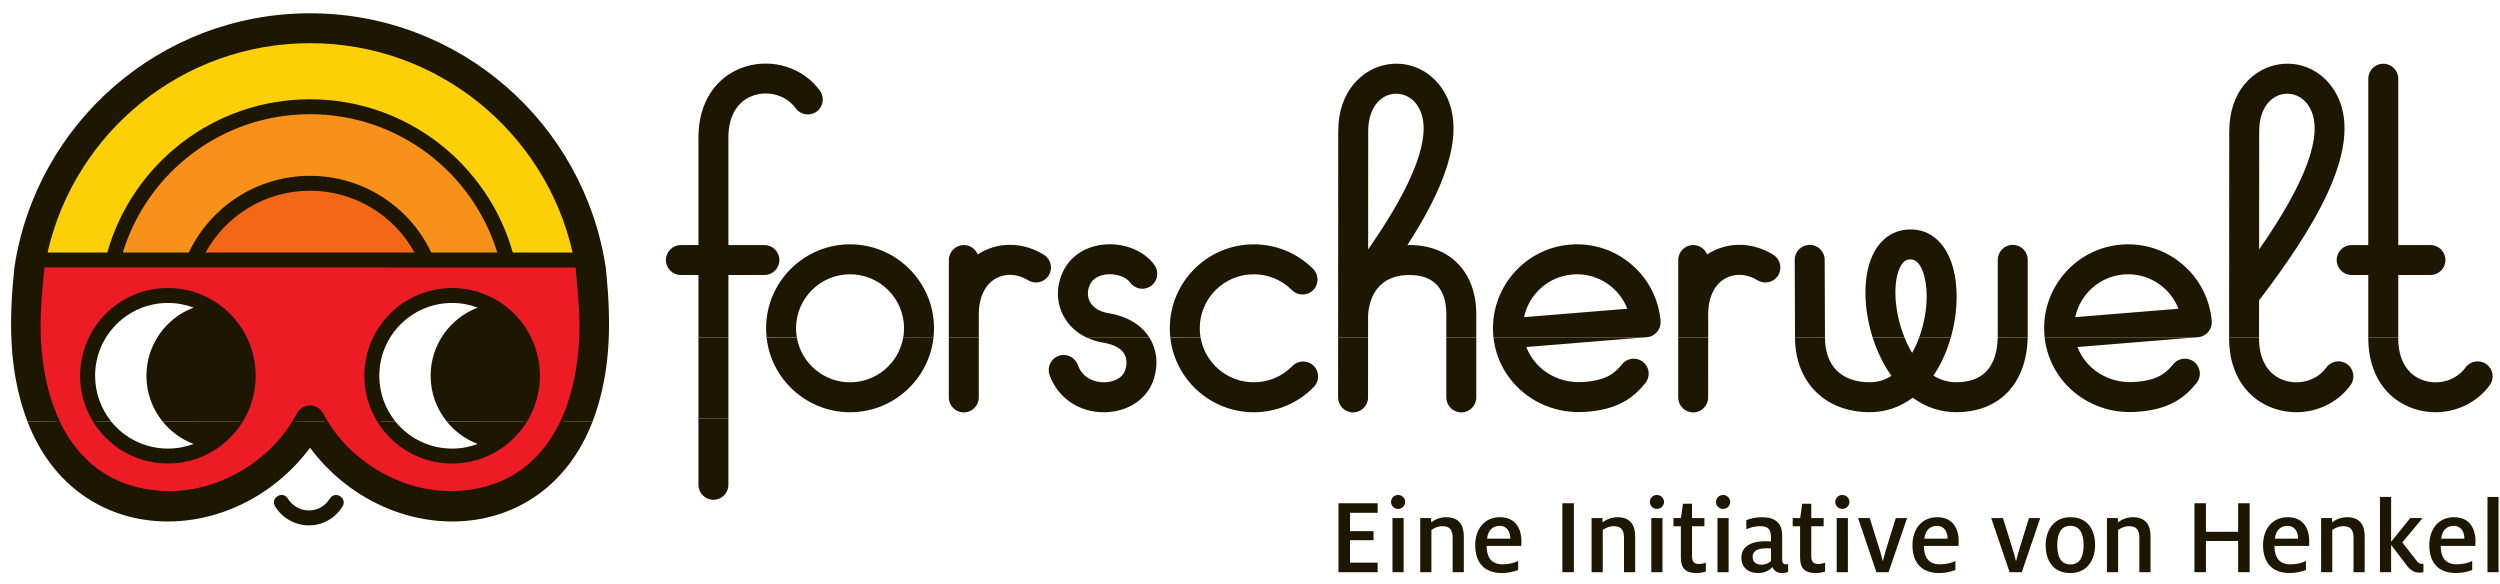 <?xml version="1.0" encoding="UTF-8" standalone="no"?>
<svg
   xmlns:dc="http://purl.org/dc/elements/1.1/"
   xmlns:cc="http://creativecommons.org/ns#"
   xmlns:rdf="http://www.w3.org/1999/02/22-rdf-syntax-ns#"
   xmlns:svg="http://www.w3.org/2000/svg"
   xmlns="http://www.w3.org/2000/svg"
   viewBox="0 0 205.333 48"
   height="48"
   width="205.333"
   xml:space="preserve"
   id="svg2"
   version="1.1"><defs
     id="defs6" /><g
     transform="matrix(1.333,0,0,-1.333,0,48)"
     id="g10"><g
       transform="scale(0.1)"
       id="g12"><path
         id="path14"
         style="fill:#1d1600;fill-opacity:1;fill-rule:evenodd;stroke:none"
         d="m 430.348,102.145 v -40.77 c 0,-5.098 4.132,-9.23 9.23,-9.23 5.098,0 9.231,4.133 9.231,9.23 v 40.77 h -18.461" /><path
         id="path16"
         style="fill:#1d1600;fill-opacity:1;fill-rule:evenodd;stroke:none"
         d="m 430.348,152.145 v -50 h 18.461 v 50 z m 41.976,0 c 2.805,-25.836 24.801,-46.059 51.43,-46.059 26.633,0 48.629,20.223 51.434,46.121 l -18.653,-0.062 c -2.722,-15.684 -16.387,-27.602 -32.781,-27.602 -16.391,0 -30.055,11.918 -32.777,27.547 z m 112.293,0 v -36.926 c -0.004,-5.094 4.129,-9.231 9.227,-9.231 5.097,0 9.23,4.133 9.23,9.231 l 0.008,36.926 z m 84.965,0 c 3.117,-1.524 6.555,-2.586 10.262,-3.2 4.383,-0.722 10.152,-2.476 12.765,-6.703 2.235,-3.605 1.438,-7.804 0.766,-9.988 -1.703,-5.535 -7.988,-7.617 -12.855,-7.715 -6.094,-0.121 -13.582,2.621 -16.422,10.68 -1.692,4.804 -6.961,7.332 -11.77,5.64 -4.808,-1.695 -7.332,-6.961 -5.64,-11.773 4.945,-14.043 18,-23.008 33.402,-23.008 l 0.797,0.008 c 14.515,0.289 26.343,8.43 30.133,20.738 2.75,8.938 1.785,17.86 -2.711,25.133 -0.043,0.066 -0.086,0.137 -0.133,0.207 z m 51.492,0 c 2.805,-25.836 24.801,-46.059 51.43,-46.059 14.066,0 27.223,5.539 37.039,15.598 3.562,3.648 3.492,9.492 -0.156,13.054 -3.649,3.559 -9.492,3.489 -13.051,-0.16 -6.316,-6.469 -14.781,-10.035 -23.832,-10.035 -16.395,0 -30.059,11.918 -32.777,27.547 z m 103.41,0 -0.023,-36.922 c 0,-5.098 4.129,-9.231 9.227,-9.235 5.097,0 9.23,4.133 9.234,9.227 l 0.023,36.93 z m 66.668,0 v -36.926 c 0,-5.098 4.129,-9.231 9.227,-9.231 5.098,0 9.234,4.133 9.234,9.231 v 36.926 z m 29.063,0 c 2.918,-26.379 25.512,-45.965 52.586,-45.965 1.012,0 2.027,0.027 3.047,0.082 21.558,1.164 30.972,9.234 37.942,17.781 3.21,3.949 2.62,9.762 -1.33,12.984 -3.95,3.219 -9.76,2.625 -12.987,-1.324 -4.348,-5.336 -9.5,-10.191 -24.618,-11.012 -15.652,-0.847 -29.324,8.188 -34.402,21.579 l 72.087,5.875 z m 113.815,0 v -36.926 c 0,-5.094 4.13,-9.231 9.23,-9.231 5.1,0 9.23,4.133 9.23,9.231 l 0.01,36.926 z m 71.97,0 c 0.07,-27.559 18.57,-46.032 46.09,-46.032 9.65,0 18.64,3.09 26.45,8.938 7.99,-5.848 17.08,-8.938 26.74,-8.938 26.67,0 43.43,17.59 44.09,46.043 l -18.46,-0.011 c -0.5,-18.286 -9.11,-27.571 -25.63,-27.571 -5.16,0 -9.83,1.5 -13.99,4.082 0.59,0.864 1.16,1.75 1.72,2.66 3.82,6.223 6.86,13.305 8.99,20.782 l -19.5,0.047 c -1.21,-3.329 -2.66,-6.52 -4.34,-9.489 -1.8,2.965 -3.37,6.153 -4.7,9.457 l -19.64,0.032 c 2.26,-7.055 5.32,-13.832 9.04,-19.79 0.84,-1.332 1.69,-2.617 2.58,-3.851 -3.94,-2.488 -8.39,-3.93 -13.35,-3.93 -17.5,0 -27.56,10.02 -27.63,27.539 z m 153.81,0 c 2.92,-26.379 25.51,-45.965 52.59,-45.965 1.01,0 2.03,0.027 3.05,0.082 21.55,1.164 30.97,9.234 37.93,17.781 3.22,3.949 2.63,9.762 -1.33,12.984 -3.94,3.219 -9.76,2.625 -12.98,-1.324 -4.35,-5.336 -9.5,-10.191 -24.62,-11.012 -15.65,-0.847 -29.32,8.188 -34.4,21.579 l 72.08,5.875 z m 113.65,0 v -0.637 c 0,-21.391 10.65,-37.61 28.49,-43.387 4.23,-1.371 8.58,-2.027 12.89,-2.027 13.07,0 25.77,6.058 33.48,16.715 2.99,4.129 2.06,9.898 -2.07,12.886 -4.12,2.989 -9.89,2.063 -12.88,-2.066 -5.62,-7.766 -16.2,-11.035 -25.73,-7.949 -10,3.238 -15.73,12.648 -15.73,25.828 v 0.637 z m 85.77,0 v -0.637 c 0,-21.391 10.65,-37.61 28.5,-43.387 4.22,-1.371 8.57,-2.027 12.88,-2.027 13.08,0 25.77,6.058 33.48,16.715 2.99,4.129 2.07,9.898 -2.06,12.886 -4.13,2.989 -9.9,2.063 -12.89,-2.066 -5.62,-7.766 -16.2,-11.035 -25.73,-7.949 -9.99,3.238 -15.72,12.648 -15.72,25.828 v 0.637 h -18.46" /><path
         id="path18"
         style="fill:#1d1600;fill-opacity:1;fill-rule:evenodd;stroke:none"
         d="m 448.809,152.145 v 38.5 h 22.175 c 5.098,0 9.231,4.132 9.231,9.23 0,5.098 -4.133,9.23 -9.231,9.23 h -22.175 v 66.407 c 0,13.176 5.726,22.59 15.718,25.824 9.532,3.086 20.11,-0.18 25.731,-7.945 2.988,-4.129 8.758,-5.055 12.887,-2.071 4.128,2.993 5.054,8.762 2.066,12.891 -10.254,14.172 -29.324,20.211 -46.371,14.687 -17.84,-5.777 -28.492,-22 -28.492,-43.386 v -66.407 h -10.832 c -5.098,0 -9.231,-4.132 -9.231,-9.23 0,-5.098 4.133,-9.23 9.231,-9.23 h 10.832 v -38.5 z m 42.168,0 c -0.329,1.804 -0.497,3.718 -0.497,5.671 0,18.348 14.93,33.278 33.274,33.278 18.348,0 33.277,-14.93 33.277,-33.278 0,-1.953 -0.172,-3.867 -0.496,-5.726 l 18.653,0.055 c 0.199,1.902 0.304,3.777 0.304,5.671 0,28.528 -23.211,51.735 -51.738,51.735 -28.524,0 -51.731,-23.207 -51.731,-51.735 0,-1.894 0.102,-3.769 0.301,-5.609 z m 112.105,0 0.004,14.796 c 0.109,10.055 3.934,17.914 10.543,21.598 5.953,3.313 13.375,2.891 19.851,-1.121 4.336,-2.688 10.024,-1.352 12.711,2.984 2.684,4.332 1.348,10.02 -2.984,12.707 -12.254,7.594 -26.668,8.176 -38.559,1.555 -0.761,-0.422 -1.5,-0.875 -2.226,-1.348 -1.363,3.391 -4.68,5.789 -8.559,5.789 -5.097,0 -9.23,-4.132 -9.23,-9.23 l -0.004,-32.988 -0.012,-0.383 v -14.359 z m 105.094,0 c -3.504,5.574 -10.727,12.593 -25.313,15.011 -5.316,0.883 -9.32,3.336 -11.273,6.91 -1.656,3.036 -1.715,6.696 -0.164,10.301 2.172,5.055 7.422,6.34 10.355,6.653 5.821,0.621 12.067,-1.516 14.528,-4.969 2.953,-4.153 8.718,-5.125 12.871,-2.164 4.152,2.953 5.121,8.718 2.164,12.871 -6.328,8.883 -18.996,13.953 -31.524,12.617 -11.816,-1.266 -21.058,-7.723 -25.355,-17.719 -3.785,-8.801 -3.445,-18.441 0.93,-26.445 3.144,-5.75 8.027,-10.231 14.187,-13.125 z m 31.547,0 c -0.325,1.804 -0.493,3.718 -0.493,5.671 0,18.348 14.926,33.278 33.274,33.278 8.898,0 17.262,-3.469 23.547,-9.766 3.601,-3.605 9.445,-3.609 13.051,-0.008 3.609,3.602 3.613,9.446 0.011,13.051 -9.773,9.789 -22.777,15.18 -36.609,15.18 -28.524,0 -51.734,-23.207 -51.734,-51.735 0,-1.894 0.101,-3.769 0.304,-5.609 z m 103.222,0 0.008,13.515 c 0.27,6.199 2.953,24.985 25.559,24.985 18.715,0 22.64,-13.129 22.64,-24.141 v -14.359 h 18.461 v 14.359 c 0,25.879 -16.136,42.601 -41.101,42.601 -0.461,0 -0.91,-0.023 -1.367,-0.035 21.289,32.883 36.199,67.149 24.136,91.735 -7.402,15.09 -22.886,22.789 -38.531,19.156 -13.008,-3.016 -28.195,-15.527 -28.195,-40.852 l -0.063,-113.195 c -0.015,-0.488 -0.031,-0.976 -0.031,-1.465 0,-0.187 0.019,-0.371 0.031,-0.558 l -0.008,-11.746 z m 169.595,0 2.18,0.179 c 2.45,0.199 4.72,1.367 6.3,3.242 1.59,1.879 2.36,4.313 2.15,6.762 -1.21,13.766 -7.7,26.238 -18.28,35.121 -10.589,8.883 -24.011,13.106 -37.769,11.906 -28.418,-2.488 -49.512,-27.632 -47.027,-56.046 0.035,-0.399 0.074,-0.797 0.117,-1.196 z m 39.96,0 v 14.796 c 0.11,10.055 3.93,17.914 10.54,21.598 5.96,3.313 13.38,2.891 19.85,-1.121 4.34,-2.688 10.03,-1.352 12.72,2.984 2.68,4.332 1.34,10.02 -2.99,12.707 -12.25,7.594 -26.67,8.176 -38.56,1.555 -0.76,-0.422 -1.5,-0.875 -2.22,-1.348 -1.37,3.391 -4.68,5.789 -8.56,5.789 -5.1,0 -9.23,-4.132 -9.23,-9.23 l -0.01,-32.988 -0.01,-0.383 v -14.359 z m 71.96,0 c 0,0.027 0,0.089 0,0.152 l -0.18,47.734 c -0.02,5.086 -4.15,9.199 -9.23,9.199 -5.13,-0.019 -9.25,-4.167 -9.23,-9.265 l 0.18,-47.699 c 0,-0.055 0,-0.11 0,-0.164 z m 49,0 c -3.7,9.109 -5.62,19.128 -5.62,27.699 0,6.84 1.18,12.672 3.33,16.426 2.01,3.519 4.15,3.996 5.98,3.996 6.85,0 9.97,-11.848 9.97,-22.86 0,-7.933 -1.57,-16.965 -4.62,-25.285 l 19.5,0.024 c 2.33,8.125 3.58,16.765 3.58,25.261 0,25.098 -11.16,41.321 -28.43,41.321 -9.29,0 -17.1,-4.723 -22.01,-13.293 -3.76,-6.594 -5.76,-15.446 -5.76,-25.59 0,-9.071 1.58,-18.625 4.44,-27.645 z m 75.91,0 c 0.01,0.585 0.02,1.164 0.02,1.746 V 200 c 0,5.098 -4.13,9.23 -9.23,9.23 -5.1,0 -9.23,-4.132 -9.23,-9.23 v -46.109 c 0,-0.578 -0.01,-1.145 -0.02,-1.707 z m 102.76,0 2.19,0.179 c 2.45,0.199 4.72,1.367 6.3,3.242 1.59,1.879 2.36,4.313 2.15,6.762 -1.21,13.766 -7.7,26.238 -18.29,35.121 -10.59,8.883 -24,13.106 -37.76,11.906 -13.77,-1.207 -26.24,-7.699 -35.12,-18.285 -8.89,-10.586 -13.11,-23.996 -11.91,-37.761 0.04,-0.399 0.08,-0.797 0.12,-1.196 z m 39.78,0 v 10.144 l 0.02,12.719 c 31.48,41.344 64.7,92.465 48.34,125.797 -7.4,15.09 -22.88,22.789 -38.53,19.156 -13,-3.016 -28.19,-15.527 -28.19,-40.848 l -0.07,-94.863 -0.02,-0.352 v -31.753 z m 85.78,0 v 38.5 h 19.85 c 5.1,0 9.23,4.132 9.23,9.23 0,5.098 -4.13,9.23 -9.23,9.23 h -19.85 v 102.493 c 0,5.097 -4.13,9.23 -9.23,9.23 -5.1,0 -9.23,-4.133 -9.23,-9.23 V 209.105 h -10.25 c -5.1,0 -9.23,-4.132 -9.23,-9.23 0,-5.098 4.13,-9.23 9.23,-9.23 h 10.25 v -38.5 z m -199.03,12.531 c 2.95,13.957 14.74,24.984 29.67,26.289 0.99,0.086 1.97,0.129 2.96,0.129 7.8,0 15.28,-2.711 21.33,-7.785 4.36,-3.664 7.64,-8.278 9.64,-13.45 z m -339.605,0 c 1.105,5.293 3.508,10.269 7.086,14.531 5.714,6.809 13.734,10.984 22.589,11.758 0.989,0.086 1.977,0.129 2.958,0.129 7.8,0 15.285,-2.711 21.332,-7.785 4.363,-3.664 7.65,-8.278 9.64,-13.45 z m 452.955,114.429 c 0,14.485 7.19,21.313 13.91,22.875 1.04,0.243 2.16,0.375 3.34,0.375 5.02,0 10.9,-2.468 14.44,-9.679 7.78,-15.852 -2.9,-44.836 -31.75,-86.317 z m -548.994,0 c 0,14.485 7.183,21.313 13.906,22.875 1.039,0.243 2.164,0.375 3.34,0.375 5.019,0 10.91,-2.468 14.445,-9.679 7.777,-15.848 -2.898,-44.824 -31.734,-86.289 l 0.043,72.718" /><path
         id="path20"
         style="fill:#1d1600;fill-opacity:1;fill-rule:nonzero;stroke:none"
         d="m 824.711,7.543 h 24.129 v 5.859 h -17.039 v 13.836 h 14.515 v 5.59 h -14.515 v 11.316 h 17.039 v 5.859 H 824.711 V 7.543" /><path
         id="path22"
         style="fill:#1d1600;fill-opacity:1;fill-rule:evenodd;stroke:none"
         d="m 861.449,46.527 c 2.453,0 4.364,1.977 4.364,4.297 0,2.316 -1.911,4.293 -4.364,4.293 -2.523,0 -4.363,-1.977 -4.363,-4.293 0,-2.32 1.84,-4.297 4.363,-4.297 z M 857.973,7.543 h 6.882 V 40.871 h -6.882 V 7.543" /><path
         id="path24"
         style="fill:#1d1600;fill-opacity:1;fill-rule:evenodd;stroke:none"
         d="m 875.082,7.543 h 6.883 V 33.578 c 1.566,1.09 4.019,2.316 6.746,2.316 4.977,0 6.34,-2.727 6.34,-7.359 V 7.543 h 6.883 V 29.625 c 0,6.746 -2.793,11.789 -10.907,11.789 -4.359,0 -7.496,-1.906 -9.199,-3.203 v 2.66 h -6.746 V 7.543" /><path
         id="path26"
         style="fill:#1d1600;fill-opacity:1;fill-rule:evenodd;stroke:none"
         d="m 925.449,6.996 c 3.887,0 7.633,0.953 9.949,1.91 v 5.52 c -2.382,-1.16 -5.589,-2.043 -9.609,-2.043 -7.09,0 -9.746,4.562 -9.812,11.312 h 21.332 c 0.066,1.02 0.136,1.84 0.136,2.793 0,7.5 -3.34,14.926 -13.222,14.926 -9.746,0 -15.27,-7.496 -15.27,-17.242 0,-10.223 5.113,-17.176 16.496,-17.176 z M 916.25,28.191 c 0.68,5.66 3.883,7.906 7.902,7.906 4.297,0 6.411,-3.746 6.411,-7.562 V 28.191 H 916.25" /><path
         id="path28"
         style="fill:#1d1600;fill-opacity:1;fill-rule:nonzero;stroke:none"
         d="m 962.664,7.543 h 7.086 V 50.004 h -7.086 V 7.543" /><path
         id="path30"
         style="fill:#1d1600;fill-opacity:1;fill-rule:evenodd;stroke:none"
         d="m 980.656,7.543 h 6.887 V 33.578 c 1.566,1.09 4.02,2.316 6.746,2.316 4.973,0 6.341,-2.727 6.341,-7.359 V 7.543 h 6.88 V 29.625 c 0,6.746 -2.8,11.789 -10.905,11.789 -4.363,0 -7.496,-1.906 -9.199,-3.203 v 2.66 h -6.75 V 7.543" /><path
         id="path32"
         style="fill:#1d1600;fill-opacity:1;fill-rule:evenodd;stroke:none"
         d="m 1020.94,46.527 c 2.45,0 4.36,1.977 4.36,4.297 0,2.316 -1.91,4.293 -4.36,4.293 -2.52,0 -4.37,-1.977 -4.37,-4.293 0,-2.32 1.85,-4.297 4.37,-4.297 z m -3.48,-38.984 h 6.88 V 40.871 h -6.88 V 7.543" /><path
         id="path34"
         style="fill:#1d1600;fill-opacity:1;fill-rule:nonzero;stroke:none"
         d="m 1045.27,6.996 c 2.59,0 4.57,0.547 5.79,0.953 v 5.453 c -1.02,-0.41 -2.52,-0.816 -4.22,-0.816 -3.07,0 -4.3,1.5 -4.3,4.977 v 18.266 h 7.64 v 5.043 h -7.64 v 8.859 h -5.58 l -1.23,-8.859 h -4.64 v -5.043 h 4.57 v -19.289 c 0,-6.953 3.27,-9.543 9.61,-9.543" /><path
         id="path36"
         style="fill:#1d1600;fill-opacity:1;fill-rule:evenodd;stroke:none"
         d="m 1061.7,46.527 c 2.45,0 4.36,1.977 4.36,4.297 0,2.316 -1.91,4.293 -4.36,4.293 -2.52,0 -4.37,-1.977 -4.37,-4.293 0,-2.32 1.85,-4.297 4.37,-4.297 z m -3.48,-38.984 h 6.88 V 40.871 h -6.88 V 7.543" /><path
         id="path38"
         style="fill:#1d1600;fill-opacity:1;fill-rule:evenodd;stroke:none"
         d="m 1097.89,6.996 c 1.97,0 3.07,0.41 3.88,0.75 v 4.77 c -0.41,-0.066 -0.88,-0.133 -1.22,-0.133 -1.5,0 -2.46,0.68 -2.46,2.793 v 15.129 c 0,7.769 -4.63,11.109 -12.47,11.109 -3.89,0 -7.3,-0.883 -9.61,-1.84 v -5.586 c 1.97,0.883 4.91,1.906 8.38,1.906 4.91,0 6.82,-1.976 6.82,-6.746 v -2.66 c -0.89,0.07 -2.18,0.137 -3.28,0.137 -9.2,0 -14.99,-3.34 -14.99,-10.223 0,-5.863 4.16,-9.406 10.43,-9.406 3.95,0 7.22,1.84 8.72,3.75 0.89,-2.32 2.87,-3.75 5.8,-3.75 z m -12.54,5.18 c -3.41,0 -5.46,1.703 -5.46,4.769 0,3.75 3.07,5.32 8.73,5.32 0.88,0 2.11,-0.07 2.59,-0.07 v -7.769 c -1.23,-1.227 -3.34,-2.25 -5.86,-2.25" /><path
         id="path40"
         style="fill:#1d1600;fill-opacity:1;fill-rule:nonzero;stroke:none"
         d="m 1118.74,6.996 c 2.59,0 4.57,0.547 5.8,0.953 v 5.453 c -1.02,-0.41 -2.52,-0.816 -4.23,-0.816 -3.07,0 -4.29,1.5 -4.29,4.977 v 18.266 h 7.63 v 5.043 h -7.63 v 8.859 h -5.59 l -1.23,-8.859 h -4.63 v -5.043 h 4.56 v -19.289 c 0,-6.953 3.28,-9.543 9.61,-9.543" /><path
         id="path42"
         style="fill:#1d1600;fill-opacity:1;fill-rule:evenodd;stroke:none"
         d="m 1135.17,46.527 c 2.45,0 4.36,1.977 4.36,4.297 0,2.316 -1.91,4.293 -4.36,4.293 -2.52,0 -4.37,-1.977 -4.37,-4.293 0,-2.32 1.85,-4.297 4.37,-4.297 z m -3.48,-38.984 h 6.89 V 40.871 h -6.89 V 7.543" /><path
         id="path44"
         style="fill:#1d1600;fill-opacity:1;fill-rule:nonzero;stroke:none"
         d="m 1156.16,7.543 h 7.5 l 11.38,33.328 h -6.95 l -6.41,-20.719 c -0.54,-1.91 -1.09,-4.16 -1.5,-5.656 h -0.13 c -0.41,1.359 -0.96,3.746 -1.5,5.586 l -6.48,20.789 h -7.22 l 11.31,-33.328" /><path
         id="path46"
         style="fill:#1d1600;fill-opacity:1;fill-rule:evenodd;stroke:none"
         d="m 1194.88,6.996 c 3.88,0 7.63,0.953 9.95,1.91 v 5.52 c -2.39,-1.16 -5.59,-2.043 -9.62,-2.043 -7.08,0 -9.74,4.562 -9.81,11.312 h 21.33 c 0.07,1.02 0.14,1.84 0.14,2.793 0,7.5 -3.34,14.926 -13.22,14.926 -9.75,0 -15.27,-7.496 -15.27,-17.242 0,-10.223 5.11,-17.176 16.5,-17.176 z m -9.21,21.195 c 0.69,5.66 3.89,7.906 7.91,7.906 4.3,0 6.41,-3.746 6.41,-7.562 v -0.344 h -14.32" /><path
         id="path48"
         style="fill:#1d1600;fill-opacity:1;fill-rule:nonzero;stroke:none"
         d="m 1238.22,7.543 h 7.5 l 11.38,33.328 h -6.95 l -6.41,-20.719 c -0.54,-1.91 -1.09,-4.16 -1.49,-5.656 h -0.14 c -0.41,1.359 -0.95,3.746 -1.5,5.586 l -6.48,20.789 h -7.22 l 11.31,-33.328" /><path
         id="path50"
         style="fill:#1d1600;fill-opacity:1;fill-rule:evenodd;stroke:none"
         d="m 1275.64,6.996 c 10.43,0 15.27,8.246 15.27,17.176 0,9.68 -4.7,17.242 -15.2,17.242 -10.5,0 -15.27,-8.312 -15.27,-17.242 0,-9.676 4.77,-17.176 15.2,-17.176 z m 0.07,5.316 c -6.48,0 -8.11,5.793 -8.11,11.859 0,6.133 1.63,11.926 8.04,11.926 6.48,0 8.18,-5.793 8.18,-11.926 0,-6.066 -1.64,-11.859 -8.11,-11.859" /><path
         id="path52"
         style="fill:#1d1600;fill-opacity:1;fill-rule:evenodd;stroke:none"
         d="m 1298.2,7.543 h 6.89 V 33.578 c 1.57,1.09 4.02,2.316 6.75,2.316 4.97,0 6.33,-2.727 6.33,-7.359 V 7.543 h 6.89 V 29.625 c 0,6.746 -2.8,11.789 -10.91,11.789 -4.36,0 -7.49,-1.906 -9.2,-3.203 v 2.66 h -6.75 V 7.543" /><path
         id="path54"
         style="fill:#1d1600;fill-opacity:1;fill-rule:nonzero;stroke:none"
         d="m 1352.12,7.543 h 7.08 V 26.762 h 19.84 V 7.543 h 7.09 V 50.004 h -7.09 v -17.582 h -19.84 v 17.582 h -7.08 V 7.543" /><path
         id="path56"
         style="fill:#1d1600;fill-opacity:1;fill-rule:evenodd;stroke:none"
         d="m 1410.87,6.996 c 3.88,0 7.63,0.953 9.95,1.91 v 5.52 c -2.39,-1.16 -5.59,-2.043 -9.61,-2.043 -7.09,0 -9.75,4.562 -9.82,11.312 h 21.34 c 0.07,1.02 0.13,1.84 0.13,2.793 0,7.5 -3.34,14.926 -13.22,14.926 -9.75,0 -15.26,-7.496 -15.26,-17.242 0,-10.223 5.1,-17.176 16.49,-17.176 z m -9.21,21.195 c 0.69,5.66 3.89,7.906 7.91,7.906 4.3,0 6.41,-3.746 6.41,-7.562 v -0.344 h -14.32" /><path
         id="path58"
         style="fill:#1d1600;fill-opacity:1;fill-rule:evenodd;stroke:none"
         d="m 1430.16,7.543 h 6.88 V 33.578 c 1.57,1.09 4.02,2.316 6.75,2.316 4.97,0 6.34,-2.727 6.34,-7.359 V 7.543 h 6.88 V 29.625 c 0,6.746 -2.8,11.789 -10.9,11.789 -4.37,0 -7.5,-1.906 -9.21,-3.203 v 2.66 h -6.74 V 7.543" /><path
         id="path60"
         style="fill:#1d1600;fill-opacity:1;fill-rule:evenodd;stroke:none"
         d="m 1491.16,7.27 c 0.61,0 1.36,0.066 2.04,0.273 v 5.18 c -0.54,-0.07 -0.68,-0.07 -0.82,-0.07 -1.5,0 -2.38,0.613 -3.47,2.047 l -8.73,11.176 12.48,14.996 h -7.57 L 1473.3,26.285 v 27.605 h -6.88 V 7.543 h 6.88 V 24.375 l 9.47,-12.473 c 2.73,-3.68 5.12,-4.633 8.39,-4.633" /><path
         id="path62"
         style="fill:#1d1600;fill-opacity:1;fill-rule:evenodd;stroke:none"
         d="m 1513.31,6.996 c 3.88,0 7.63,0.953 9.95,1.91 v 5.52 c -2.38,-1.16 -5.59,-2.043 -9.61,-2.043 -7.09,0 -9.75,4.562 -9.82,11.312 h 21.34 c 0.07,1.02 0.13,1.84 0.13,2.793 0,7.5 -3.34,14.926 -13.22,14.926 -9.74,0 -15.26,-7.496 -15.26,-17.242 0,-10.223 5.11,-17.176 16.49,-17.176 z m -9.2,21.195 c 0.68,5.66 3.88,7.906 7.91,7.906 4.29,0 6.4,-3.746 6.4,-7.562 v -0.344 h -14.31" /><path
         id="path64"
         style="fill:#1d1600;fill-opacity:1;fill-rule:nonzero;stroke:none"
         d="m 1532.67,7.543 h 6.81 V 53.891 h -6.81 V 7.543" /><path
         id="path66"
         style="fill:#ed1c24;fill-opacity:1;fill-rule:evenodd;stroke:none"
         d="m 103.465,182.633 c -29.867,0 -54.078,-24.211 -54.078,-54.078 0,-29.867 24.211,-54.078 54.078,-54.078 29.867,0 54.078,24.211 54.078,54.078 0,29.867 -24.211,54.078 -54.078,54.078 z m 175.109,0 c -29.867,0 -54.078,-24.211 -54.078,-54.078 0,-29.867 24.211,-54.078 54.078,-54.078 29.867,0 54.082,24.211 54.082,54.078 0,29.867 -24.215,54.078 -54.082,54.078 z m 76.067,12.621 c 0,0 1.793,-17.789 2.23,-27.988 2.086,-48.496 -14.824,-105.829 -74.293,-109.618 -33.707,-2.144 -68.133,18.121 -83.508,47.903 -1.593,2.812 -4.586,4.707 -8.047,4.707 -3.46,0 -6.437,-1.895 -8.031,-4.707 C 167.617,75.769 133.188,55.504 99.484,57.648 40.012,61.438 23.102,118.77 25.188,167.266 c 0.648,15.031 2.301,28.035 2.301,28.035 l 327.145,-0.004 0.008,-0.043" /><path
         id="path68"
         style="fill:none;stroke:#ed1c24;stroke-width:3.999;stroke-linecap:round;stroke-linejoin:round;stroke-miterlimit:3.864;stroke-dasharray:none;stroke-opacity:1"
         d="m 103.465,182.633 c -29.867,0 -54.078,-24.211 -54.078,-54.078 0,-29.867 24.211,-54.078 54.078,-54.078 29.867,0 54.078,24.211 54.078,54.078 0,29.867 -24.211,54.078 -54.078,54.078 z" /><path
         id="path70"
         style="fill:none;stroke:#ed1c24;stroke-width:3.999;stroke-linecap:round;stroke-linejoin:round;stroke-miterlimit:3.864;stroke-dasharray:none;stroke-opacity:1"
         d="m 278.574,182.633 c -29.867,0 -54.078,-24.211 -54.078,-54.078 0,-29.867 24.211,-54.078 54.078,-54.078 29.867,0 54.082,24.211 54.082,54.078 0,29.867 -24.215,54.078 -54.082,54.078 z" /><path
         id="path72"
         style="fill:none;stroke:#ed1c24;stroke-width:3.999;stroke-linecap:round;stroke-linejoin:round;stroke-miterlimit:3.864;stroke-dasharray:none;stroke-opacity:1"
         d="m 354.641,195.254 c 0,0 1.793,-17.789 2.23,-27.988 2.086,-48.496 -14.824,-105.829 -74.293,-109.618 -33.707,-2.144 -68.133,18.121 -83.508,47.903 -1.593,2.812 -4.586,4.707 -8.047,4.707 -3.46,0 -6.437,-1.895 -8.031,-4.707 C 167.617,75.769 133.188,55.504 99.484,57.648 40.012,61.438 23.102,118.77 25.188,167.266 c 0.648,15.031 2.301,28.035 2.301,28.035 l 327.145,-0.004 z" /><path
         id="path74"
         style="fill:#f36717;fill-opacity:1;fill-rule:nonzero;stroke:none"
         d="M 255.418,204.512 H 126.664 c 12.504,22.695 36.625,38.058 64.356,38.058 27.734,0 51.886,-15.367 64.398,-38.058" /><path
         id="path76"
         style="fill:none;stroke:#f36717;stroke-width:3.999;stroke-linecap:round;stroke-linejoin:round;stroke-miterlimit:3.864;stroke-dasharray:none;stroke-opacity:1"
         d="M 255.418,204.512 H 126.664 c 12.504,22.695 36.625,38.058 64.356,38.058 27.734,0 51.886,-15.367 64.398,-38.058 z" /><path
         id="path78"
         style="fill:#f7911a;fill-opacity:1;fill-rule:nonzero;stroke:none"
         d="m 306.383,204.512 h -40.649 c -13.261,27.926 -41.726,47.242 -74.714,47.242 -32.989,0 -61.415,-19.32 -74.672,-47.242 H 75.68 c 15.129,49.347 61.043,85.218 115.34,85.218 54.304,0 100.234,-35.875 115.363,-85.218" /><path
         id="path80"
         style="fill:none;stroke:#f7911a;stroke-width:3.999;stroke-linecap:round;stroke-linejoin:round;stroke-miterlimit:3.864;stroke-dasharray:none;stroke-opacity:1"
         d="m 306.383,204.512 h -40.649 c -13.261,27.926 -41.726,47.242 -74.714,47.242 -32.989,0 -61.415,-19.32 -74.672,-47.242 H 75.68 c 15.129,49.347 61.043,85.218 115.34,85.218 54.304,0 100.234,-35.875 115.363,-85.218 z" /><path
         id="path82"
         style="fill:#fcd006;fill-opacity:1;fill-rule:nonzero;stroke:none"
         d="M 29.305,204.512 C 46.062,278.355 112.102,333.48 191.02,333.48 c 78.921,0 145.031,-55.125 161.796,-128.968 h -36.855 c -15.414,54.484 -65.508,94.406 -124.941,94.406 -59.43,0 -109.504,-39.926 -124.918,-94.406 H 29.305" /><path
         id="path84"
         style="fill:none;stroke:#fcd006;stroke-width:3.999;stroke-linecap:round;stroke-linejoin:round;stroke-miterlimit:3.864;stroke-dasharray:none;stroke-opacity:1"
         d="M 29.305,204.512 C 46.062,278.355 112.102,333.48 191.02,333.48 c 78.921,0 145.031,-55.125 161.796,-128.968 h -36.855 c -15.414,54.484 -65.508,94.406 -124.941,94.406 -59.43,0 -109.504,-39.926 -124.918,-94.406 z" /><path
         id="path86"
         style="fill:#1d1600;fill-opacity:1;fill-rule:evenodd;stroke:none"
         d="M 36.785,100.523 C 47.812,77.223 67.488,59.688 99.484,57.648 131.266,55.625 163.695,73.531 180.18,100.555 l 21.699,-0.032 c 16.488,-26.992 48.914,-44.898 80.699,-42.875 31.996,2.039 51.672,19.574 62.699,42.895 l 19.899,-0.02 C 334.563,20.547 237.707,21.688 191.039,84.188 144.371,21.688 47.496,20.547 16.887,100.477 Z m 31.594,0 c 8.219,-10.234 20.883,-16.835 35.086,-16.835 5.566,0 10.894,1.016 15.812,2.867 -7.593,2.859 -14.211,7.719 -19.199,13.937 l 49.637,0.031 c -9.485,-15.617 -26.649,-26.046 -46.25,-26.046 -19.602,0 -36.766,10.43 -46.25,26.035 z m 175.109,0 c 8.219,-10.234 20.883,-16.835 35.086,-16.835 5.567,0 10.895,1.016 15.809,2.867 -7.594,2.859 -14.203,7.719 -19.195,13.937 l 49.636,0.031 c -9.484,-15.617 -26.648,-26.046 -46.25,-26.046 -19.601,0 -36.765,10.43 -46.25,26.035 z M 211.039,48.023 c -4.277,-6.93 -11.793,-11.641 -20.66,-11.641 -8.816,0 -16.543,4.668 -20.848,11.641 -3.222,5.227 4.617,10.066 7.84,4.84 2.699,-4.371 7.516,-7.269 13.008,-7.269 5.445,0 10.094,2.855 12.82,7.269 3.223,5.226 11.063,0.387 7.84,-4.84" /><path
         id="path88"
         style="fill:#1d1600;fill-opacity:1;fill-rule:evenodd;stroke:none"
         d="m 16.887,100.523 c -0.461,1.161 -0.906,2.379 -1.336,3.622 C 5.168,134.051 5.645,164.156 8.84,195.078 22.078,283.832 98.578,351.902 191.02,351.902 c 92.41,0 168.925,-68.023 182.21,-156.722 0.172,-1.149 0.262,-2.278 0.372,-3.426 2.867,-29.723 2.902,-58.816 -7.09,-87.609 -0.43,-1.243 -0.879,-2.461 -1.336,-3.668 l -19.899,0.046 c 9.469,20.043 12.559,44.336 11.594,66.743 -0.437,10.199 -2.23,27.988 -2.23,27.988 l -327.153,0.047 c 0,0 -1.652,-13.004 -2.301,-28.035 -0.965,-22.407 2.129,-46.7 11.598,-66.723 z m 40.328,0 c -4.969,8.165 -7.828,17.766 -7.828,28.032 0,29.867 24.211,54.078 54.078,54.078 29.867,0 54.078,-24.211 54.078,-54.078 0,-10.266 -2.859,-19.867 -7.828,-28.043 l -49.637,0.011 c -6.168,7.653 -9.859,17.411 -9.859,28.032 0,19.215 12.078,35.605 29.058,42 -4.918,1.851 -10.246,2.867 -15.812,2.867 -24.777,0 -44.867,-20.09 -44.867,-44.867 0,-10.575 3.66,-20.293 9.781,-27.965 z m 122.965,0 c 0.996,1.665 1.933,3.329 2.812,5.028 1.594,2.812 4.571,4.707 8.031,4.707 3.461,0 6.454,-1.895 8.047,-4.707 0.875,-1.699 1.813,-3.363 2.809,-4.996 z m 52.144,0 c -4.969,8.165 -7.828,17.766 -7.828,28.032 0,29.867 24.211,54.078 54.078,54.078 29.867,0 54.082,-24.211 54.082,-54.078 0,-10.266 -2.863,-19.867 -7.832,-28.043 l -49.636,0.011 c -6.168,7.653 -9.86,17.411 -9.86,28.032 0,19.215 12.078,35.605 29.055,42 -4.914,1.851 -10.242,2.867 -15.809,2.867 -24.777,0 -44.867,-20.09 -44.867,-44.867 0,-10.575 3.66,-20.293 9.781,-27.965 z M 29.305,204.512 h 36.797 c 15.414,54.48 65.488,94.406 124.918,94.406 59.433,0 109.527,-39.922 124.941,-94.406 h 36.855 C 336.051,278.355 269.941,333.48 191.02,333.48 112.102,333.48 46.062,278.355 29.305,204.512 Z m 277.078,0 c -15.129,49.343 -61.059,85.218 -115.363,85.218 -54.297,0 -100.211,-35.871 -115.34,-85.218 h 40.668 c 13.257,27.922 41.683,47.242 74.672,47.242 32.988,0 61.453,-19.316 74.714,-47.242 z m -50.965,0 c -12.512,22.691 -36.664,38.058 -64.398,38.058 -27.731,0 -51.852,-15.363 -64.356,-38.058 h 128.754" /></g></g></svg>